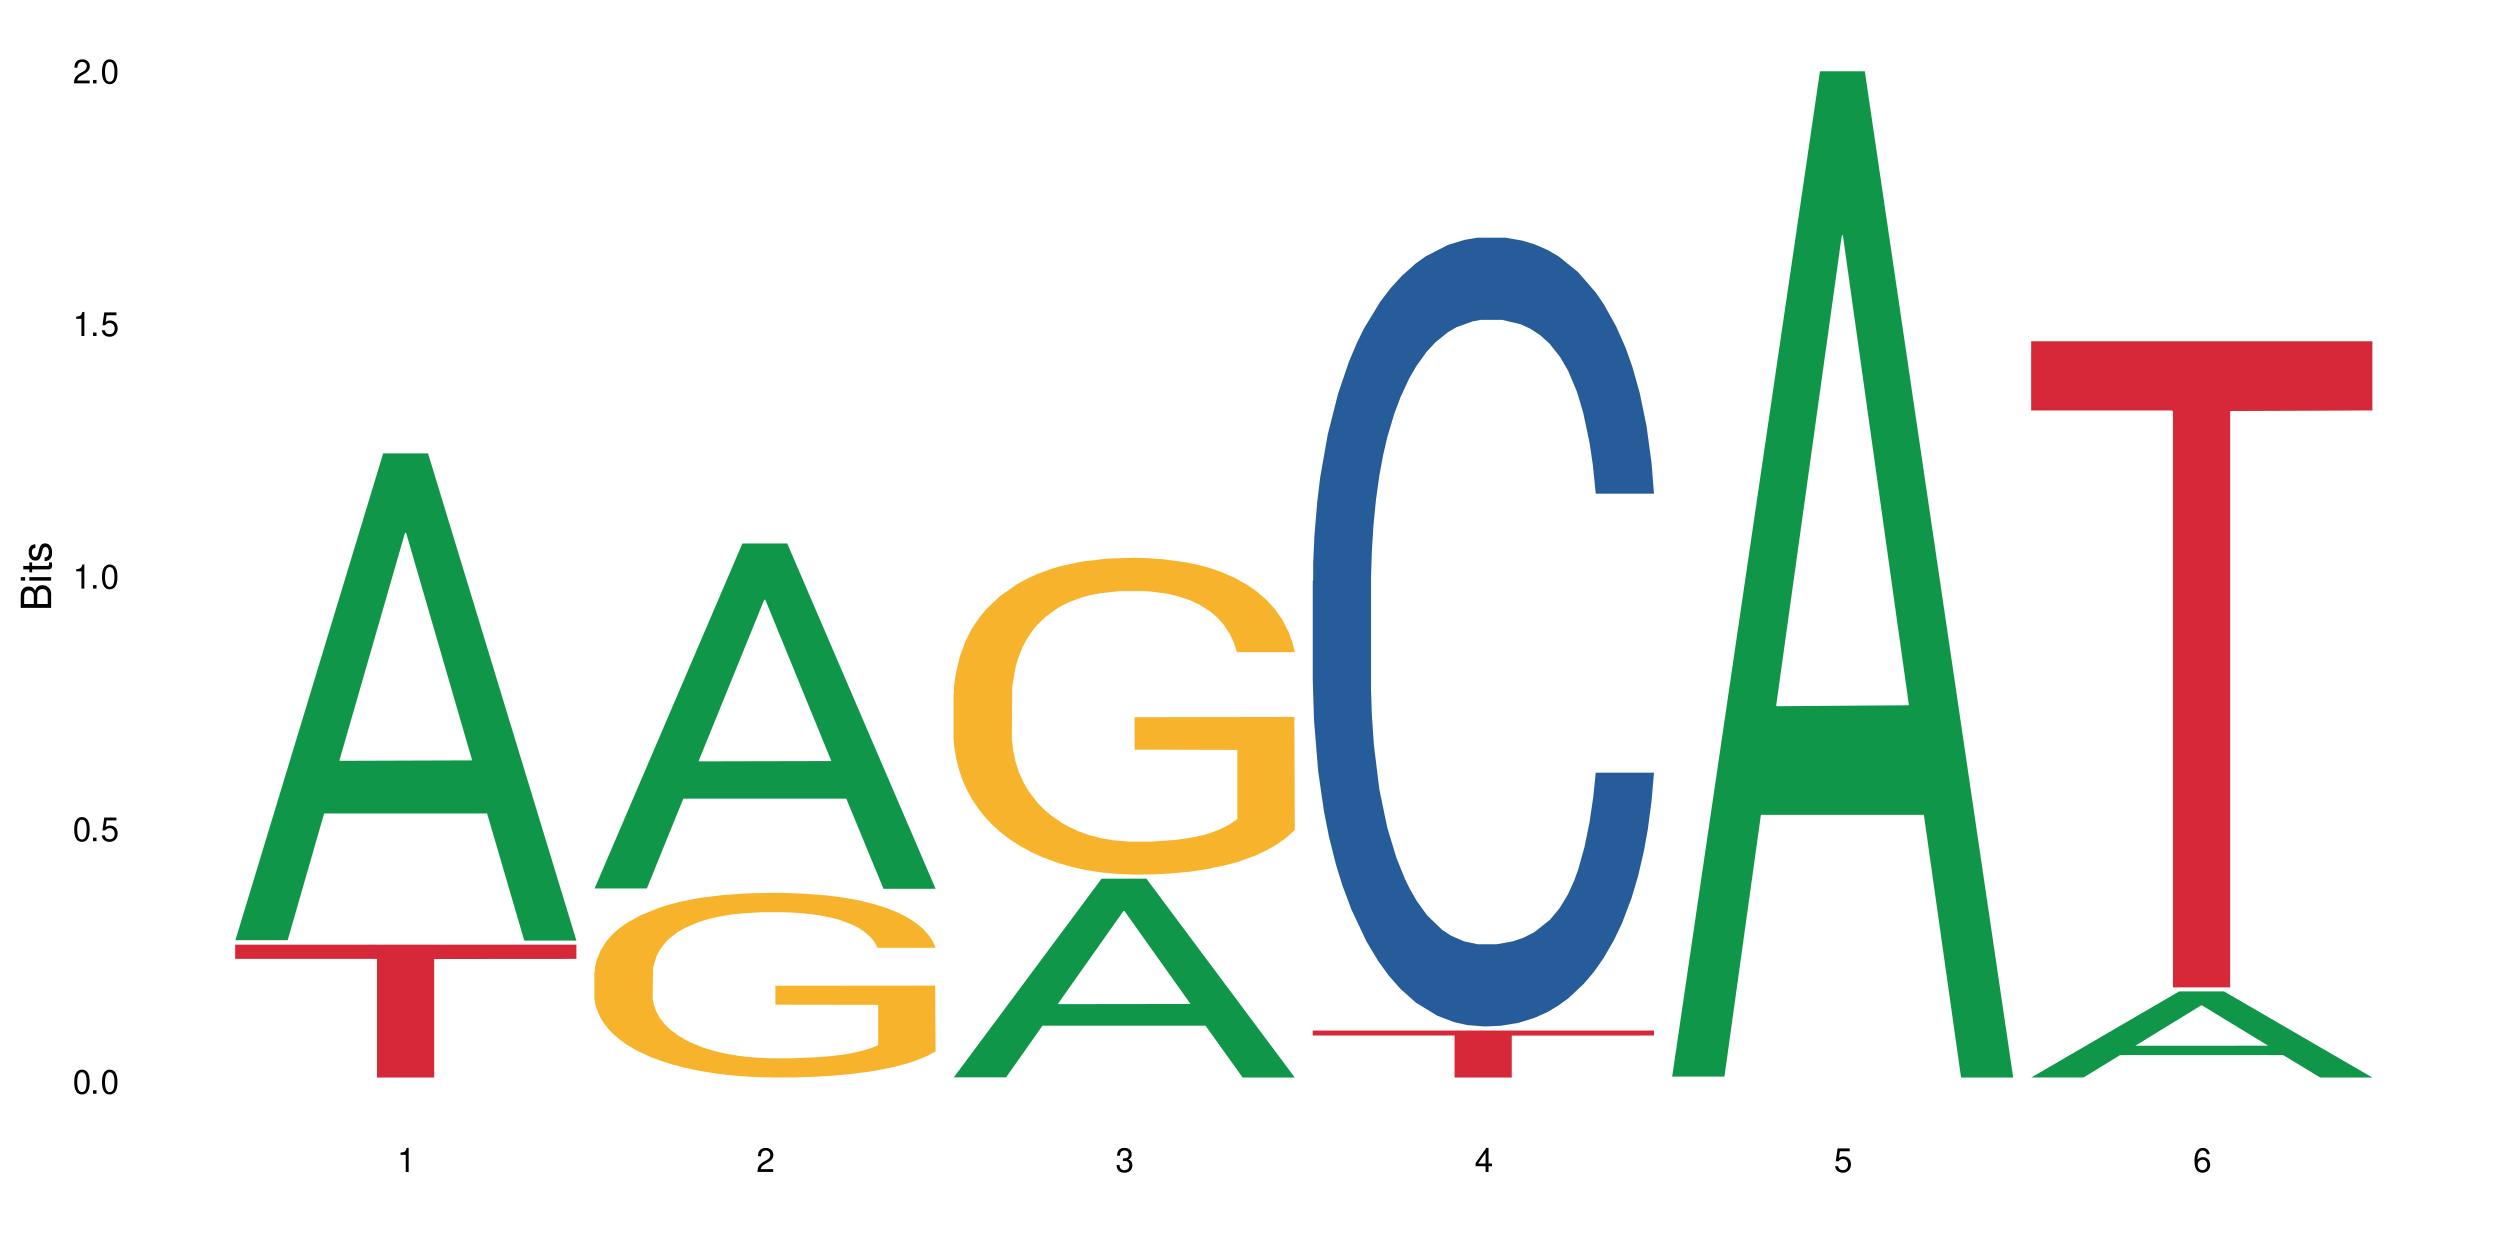 <?xml version="1.0" encoding="UTF-8"?>
<svg xmlns="http://www.w3.org/2000/svg" xmlns:xlink="http://www.w3.org/1999/xlink" width="720" height="360" viewBox="0 0 720 360">
<defs>
<g>
<g id="glyph-0-0">
</g>
<g id="glyph-0-1">
<path d="M 2.641 -6.938 C 2 -6.938 1.422 -6.656 1.078 -6.172 C 0.641 -5.562 0.406 -4.641 0.406 -3.359 C 0.406 -1.016 1.188 0.219 2.641 0.219 C 4.078 0.219 4.859 -1.016 4.859 -3.297 C 4.859 -4.641 4.656 -5.547 4.203 -6.172 C 3.844 -6.656 3.281 -6.938 2.641 -6.938 Z M 2.641 -6.188 C 3.547 -6.188 4 -5.25 4 -3.375 C 4 -1.406 3.562 -0.484 2.625 -0.484 C 1.734 -0.484 1.281 -1.438 1.281 -3.344 C 1.281 -5.25 1.734 -6.188 2.641 -6.188 Z M 2.641 -6.188 "/>
</g>
<g id="glyph-0-2">
<path d="M 1.828 -1 L 0.828 -1 L 0.828 0 L 1.828 0 Z M 1.828 -1 "/>
</g>
<g id="glyph-0-3">
<path d="M 4.562 -6.797 L 1.062 -6.797 L 0.547 -3.094 L 1.328 -3.094 C 1.719 -3.562 2.047 -3.734 2.578 -3.734 C 3.484 -3.734 4.062 -3.109 4.062 -2.094 C 4.062 -1.125 3.484 -0.531 2.578 -0.531 C 1.828 -0.531 1.375 -0.906 1.188 -1.672 L 0.328 -1.672 C 0.453 -1.109 0.547 -0.844 0.75 -0.594 C 1.125 -0.078 1.828 0.219 2.594 0.219 C 3.969 0.219 4.922 -0.781 4.922 -2.219 C 4.922 -3.562 4.031 -4.484 2.719 -4.484 C 2.25 -4.484 1.859 -4.359 1.469 -4.062 L 1.734 -5.969 L 4.562 -5.969 Z M 4.562 -6.797 "/>
</g>
<g id="glyph-0-4">
<path d="M 2.484 -4.938 L 2.484 0 L 3.328 0 L 3.328 -6.938 L 2.766 -6.938 C 2.469 -5.875 2.281 -5.734 0.984 -5.562 L 0.984 -4.938 Z M 2.484 -4.938 "/>
</g>
<g id="glyph-0-5">
<path d="M 4.859 -0.828 L 1.281 -0.828 C 1.359 -1.406 1.672 -1.781 2.5 -2.281 L 3.469 -2.828 C 4.406 -3.344 4.906 -4.062 4.906 -4.906 C 4.906 -5.484 4.672 -6.031 4.266 -6.406 C 3.859 -6.766 3.375 -6.938 2.719 -6.938 C 1.859 -6.938 1.219 -6.625 0.844 -6.031 C 0.609 -5.672 0.5 -5.234 0.484 -4.531 L 1.328 -4.531 C 1.359 -5.016 1.406 -5.281 1.531 -5.516 C 1.75 -5.938 2.188 -6.203 2.703 -6.203 C 3.469 -6.203 4.031 -5.641 4.031 -4.891 C 4.031 -4.344 3.719 -3.859 3.125 -3.516 L 2.234 -3 C 0.812 -2.172 0.406 -1.531 0.328 -0.016 L 4.859 -0.016 Z M 4.859 -0.828 "/>
</g>
<g id="glyph-0-6">
<path d="M 2.125 -3.188 L 2.578 -3.188 C 3.5 -3.188 3.984 -2.766 3.984 -1.922 C 3.984 -1.062 3.469 -0.531 2.594 -0.531 C 1.656 -0.531 1.203 -1 1.156 -2.016 L 0.312 -2.016 C 0.344 -1.453 0.438 -1.094 0.609 -0.781 C 0.953 -0.109 1.625 0.219 2.547 0.219 C 3.953 0.219 4.859 -0.625 4.859 -1.938 C 4.859 -2.828 4.516 -3.297 3.703 -3.594 C 4.344 -3.844 4.656 -4.328 4.656 -5.031 C 4.656 -6.219 3.875 -6.938 2.578 -6.938 C 1.203 -6.938 0.484 -6.172 0.453 -4.703 L 1.297 -4.703 C 1.312 -5.125 1.344 -5.359 1.453 -5.578 C 1.641 -5.969 2.062 -6.203 2.594 -6.203 C 3.344 -6.203 3.797 -5.75 3.797 -5 C 3.797 -4.516 3.609 -4.219 3.25 -4.047 C 3.016 -3.953 2.703 -3.922 2.125 -3.906 Z M 2.125 -3.188 "/>
</g>
<g id="glyph-0-7">
<path d="M 3.141 -1.672 L 3.141 0 L 3.984 0 L 3.984 -1.672 L 4.984 -1.672 L 4.984 -2.438 L 3.984 -2.438 L 3.984 -6.938 L 3.359 -6.938 L 0.266 -2.578 L 0.266 -1.672 Z M 3.141 -2.438 L 1 -2.438 L 3.141 -5.5 Z M 3.141 -2.438 "/>
</g>
<g id="glyph-0-8">
<path d="M 4.781 -5.125 C 4.609 -6.266 3.891 -6.938 2.844 -6.938 C 2.094 -6.938 1.422 -6.578 1.031 -5.953 C 0.594 -5.266 0.406 -4.422 0.406 -3.172 C 0.406 -2 0.578 -1.25 0.984 -0.641 C 1.359 -0.078 1.953 0.219 2.703 0.219 C 3.984 0.219 4.922 -0.75 4.922 -2.094 C 4.922 -3.375 4.062 -4.281 2.844 -4.281 C 2.172 -4.281 1.641 -4.031 1.281 -3.516 C 1.281 -5.234 1.828 -6.188 2.797 -6.188 C 3.391 -6.188 3.797 -5.797 3.938 -5.125 Z M 2.734 -3.531 C 3.547 -3.531 4.062 -2.953 4.062 -2.031 C 4.062 -1.156 3.484 -0.531 2.703 -0.531 C 1.922 -0.531 1.328 -1.188 1.328 -2.078 C 1.328 -2.938 1.906 -3.531 2.734 -3.531 Z M 2.734 -3.531 "/>
</g>
<g id="glyph-1-0">
</g>
<g id="glyph-1-1">
<path d="M 0 -0.953 L 0 -4.891 C 0 -5.719 -0.234 -6.344 -0.734 -6.797 C -1.188 -7.234 -1.812 -7.469 -2.5 -7.469 C -3.547 -7.469 -4.188 -7 -4.625 -5.875 C -4.984 -6.688 -5.625 -7.094 -6.531 -7.094 C -7.172 -7.094 -7.734 -6.859 -8.141 -6.391 C -8.562 -5.922 -8.75 -5.344 -8.75 -4.5 L -8.75 -0.953 Z M -4.984 -2.062 L -7.766 -2.062 L -7.766 -4.219 C -7.766 -4.844 -7.688 -5.203 -7.453 -5.5 C -7.219 -5.812 -6.859 -5.969 -6.375 -5.969 C -5.891 -5.969 -5.531 -5.812 -5.297 -5.5 C -5.062 -5.203 -4.984 -4.844 -4.984 -4.219 Z M -0.984 -2.062 L -4 -2.062 L -4 -4.781 C -4 -5.766 -3.438 -6.359 -2.484 -6.359 C -1.547 -6.359 -0.984 -5.766 -0.984 -4.781 Z M -0.984 -2.062 "/>
</g>
<g id="glyph-1-2">
<path d="M -6.281 -1.797 L -6.281 -0.797 L 0 -0.797 L 0 -1.797 Z M -8.75 -1.797 L -8.75 -0.797 L -7.484 -0.797 L -7.484 -1.797 Z M -8.75 -1.797 "/>
</g>
<g id="glyph-1-3">
<path d="M -6.281 -3.047 L -6.281 -2.016 L -8.016 -2.016 L -8.016 -1.016 L -6.281 -1.016 L -6.281 -0.172 L -5.469 -0.172 L -5.469 -1.016 L -0.719 -1.016 C -0.078 -1.016 0.281 -1.453 0.281 -2.234 C 0.281 -2.5 0.25 -2.719 0.188 -3.047 L -0.641 -3.047 C -0.609 -2.906 -0.594 -2.766 -0.594 -2.562 C -0.594 -2.141 -0.719 -2.016 -1.156 -2.016 L -5.469 -2.016 L -5.469 -3.047 Z M -6.281 -3.047 "/>
</g>
<g id="glyph-1-4">
<path d="M -4.531 -5.25 C -5.766 -5.25 -6.469 -4.422 -6.469 -2.969 C -6.469 -1.516 -5.719 -0.562 -4.547 -0.562 C -3.562 -0.562 -3.094 -1.062 -2.734 -2.562 L -2.516 -3.484 C -2.344 -4.188 -2.094 -4.469 -1.641 -4.469 C -1.047 -4.469 -0.641 -3.875 -0.641 -3 C -0.641 -2.453 -0.797 -2 -1.062 -1.75 C -1.25 -1.594 -1.422 -1.531 -1.875 -1.469 L -1.875 -0.406 C -0.422 -0.453 0.281 -1.266 0.281 -2.922 C 0.281 -4.5 -0.5 -5.516 -1.719 -5.516 C -2.656 -5.516 -3.172 -4.984 -3.469 -3.734 L -3.703 -2.766 C -3.891 -1.953 -4.156 -1.609 -4.594 -1.609 C -5.188 -1.609 -5.547 -2.125 -5.547 -2.938 C -5.547 -3.75 -5.203 -4.172 -4.531 -4.203 Z M -4.531 -5.25 "/>
</g>
</g>
</defs>
<rect x="-72" y="-36" width="864" height="432" fill="rgb(100%, 100%, 100%)" fill-opacity="1"/>
<path fill-rule="nonzero" fill="rgb(6.275%, 58.824%, 28.235%)" fill-opacity="1" d="M 67.73 270.77 L 67.836 270.637 L 110.359 130.57 L 123.273 130.57 L 166.008 270.898 L 150.992 270.898 L 140.281 234.27 L 93.352 234.27 L 82.852 270.77 L 67.73 270.77 L 97.863 219.117 L 135.977 218.984 L 116.973 153.5 L 116.766 153.367 L 116.555 153.762 L 97.758 218.984 L 97.863 219.117 Z M 67.73 270.77 "/>
<path fill-rule="nonzero" fill="rgb(83.922%, 15.686%, 22.353%)" fill-opacity="1" d="M 67.73 272.062 L 166.008 272.062 L 166.008 276.16 L 125.047 276.195 L 125.047 310.332 L 108.57 310.332 L 108.57 276.23 L 108.332 276.16 L 67.73 276.16 Z M 67.73 272.062 "/>
<path fill-rule="nonzero" fill="rgb(6.275%, 58.824%, 28.235%)" fill-opacity="1" d="M 171.18 255.875 L 171.285 255.781 L 213.809 156.52 L 226.723 156.52 L 269.453 255.969 L 254.441 255.969 L 243.73 230.012 L 196.797 230.012 L 186.297 255.875 L 171.18 255.875 L 201.312 219.27 L 239.426 219.18 L 220.422 172.77 L 220.211 172.676 L 220 172.957 L 201.207 219.18 L 201.312 219.27 Z M 171.18 255.875 "/>
<path fill-rule="nonzero" fill="rgb(96.863%, 70.196%, 16.863%)" fill-opacity="1" d="M 171.18 279.918 L 171.297 279.871 L 171.297 278.898 L 171.777 276.711 L 172.977 273.699 L 174.535 271.223 L 176.211 269.277 L 177.293 268.258 L 179.09 266.801 L 180.648 265.734 L 184.602 263.547 L 189.637 261.504 L 192.391 260.633 L 195.508 259.805 L 199.941 258.883 L 201.98 258.543 L 208.211 257.766 L 215.281 257.277 L 223.074 257.133 L 226.668 257.184 L 231.582 257.375 L 238.293 257.91 L 242.129 258.395 L 245.125 258.883 L 248.242 259.516 L 252.078 260.484 L 255.672 261.652 L 258.547 262.816 L 261.426 264.273 L 263.82 265.828 L 265.859 267.531 L 267.656 269.57 L 268.734 271.27 L 269.453 272.973 L 252.797 272.973 L 251.836 271.27 L 250.758 269.961 L 248.961 268.355 L 247.164 267.191 L 245.363 266.266 L 242.008 265.004 L 239.133 264.227 L 235.539 263.547 L 232.062 263.109 L 228.105 262.816 L 225.711 262.719 L 219.359 262.719 L 213.605 263.059 L 210.25 263.449 L 207.852 263.836 L 204.496 264.566 L 202.461 265.148 L 201.262 265.539 L 197.664 267.043 L 195.27 268.406 L 193.949 269.328 L 192.273 270.785 L 191.074 272.098 L 189.754 274.039 L 189.035 275.496 L 188.078 278.801 L 187.957 287.547 L 188.316 289.395 L 189.035 291.383 L 189.996 293.133 L 191.434 294.98 L 192.871 296.391 L 195.387 298.285 L 197.547 299.547 L 199.223 300.371 L 202.461 301.684 L 203.777 302.121 L 206.895 302.996 L 210.129 303.676 L 214.086 304.258 L 217.082 304.551 L 221.875 304.793 L 227.988 304.793 L 235.18 304.504 L 239.73 304.113 L 242.848 303.727 L 244.887 303.387 L 247.402 302.852 L 249.199 302.363 L 250.879 301.832 L 252.914 301.004 L 252.914 289.395 L 223.312 289.344 L 223.312 283.902 L 269.336 283.855 L 269.453 302.852 L 266.938 304.164 L 263.82 305.426 L 260.824 306.398 L 257.711 307.223 L 253.273 308.145 L 249.68 308.73 L 244.168 309.41 L 239.133 309.848 L 233.859 310.137 L 229.184 310.285 L 223.672 310.332 L 218.758 310.234 L 213.484 309.945 L 209.289 309.555 L 205.457 309.07 L 201.621 308.438 L 196.828 307.418 L 193.711 306.59 L 190.473 305.57 L 187.238 304.355 L 184.363 303.043 L 182.445 302.023 L 180.527 300.859 L 178.488 299.402 L 176.57 297.75 L 175.133 296.242 L 173.816 294.543 L 172.855 292.938 L 171.898 290.754 L 171.418 289.004 L 171.18 287.5 Z M 171.18 279.918 "/>
<path fill-rule="nonzero" fill="rgb(6.275%, 58.824%, 28.235%)" fill-opacity="1" d="M 274.629 310.277 L 274.73 310.227 L 317.254 253.059 L 330.168 253.059 L 372.902 310.332 L 357.887 310.332 L 347.18 295.383 L 300.246 295.383 L 289.746 310.277 L 274.629 310.277 L 304.762 289.195 L 342.875 289.145 L 323.871 262.414 L 323.66 262.359 L 323.449 262.523 L 304.656 289.145 L 304.762 289.195 Z M 274.629 310.277 "/>
<path fill-rule="nonzero" fill="rgb(96.863%, 70.196%, 16.863%)" fill-opacity="1" d="M 274.629 199.727 L 274.746 199.641 L 274.746 197.977 L 275.227 194.227 L 276.426 189.059 L 277.984 184.809 L 279.66 181.477 L 280.738 179.727 L 282.535 177.227 L 284.094 175.391 L 288.051 171.641 L 293.082 168.141 L 295.84 166.641 L 298.957 165.227 L 303.391 163.641 L 305.43 163.059 L 311.66 161.727 L 318.73 160.891 L 326.52 160.641 L 330.117 160.727 L 335.031 161.059 L 341.742 161.977 L 345.578 162.809 L 348.574 163.641 L 351.688 164.727 L 355.523 166.391 L 359.121 168.391 L 361.996 170.391 L 364.871 172.891 L 367.27 175.559 L 369.309 178.477 L 371.105 181.977 L 372.184 184.891 L 372.902 187.809 L 356.242 187.809 L 355.285 184.891 L 354.207 182.641 L 352.41 179.891 L 350.609 177.891 L 348.812 176.309 L 345.457 174.141 L 342.582 172.809 L 338.984 171.641 L 335.512 170.891 L 331.555 170.391 L 329.156 170.227 L 322.805 170.227 L 317.055 170.809 L 313.699 171.477 L 311.301 172.141 L 307.945 173.391 L 305.906 174.391 L 304.707 175.059 L 301.113 177.641 L 298.715 179.977 L 297.398 181.559 L 295.719 184.059 L 294.523 186.309 L 293.203 189.641 L 292.484 192.141 L 291.527 197.809 L 291.406 212.809 L 291.766 215.977 L 292.484 219.395 L 293.441 222.395 L 294.883 225.559 L 296.32 227.977 L 298.836 231.227 L 300.992 233.395 L 302.672 234.809 L 305.906 237.059 L 307.227 237.809 L 310.34 239.309 L 313.578 240.477 L 317.531 241.477 L 320.527 241.977 L 325.324 242.395 L 331.434 242.395 L 338.625 241.895 L 343.18 241.227 L 346.297 240.559 L 348.332 239.977 L 350.852 239.059 L 352.648 238.227 L 354.324 237.309 L 356.363 235.895 L 356.363 215.977 L 326.762 215.895 L 326.762 206.559 L 372.781 206.477 L 372.902 239.059 L 370.387 241.309 L 367.27 243.477 L 364.273 245.145 L 361.156 246.559 L 356.723 248.145 L 353.129 249.145 L 347.613 250.309 L 342.582 251.059 L 337.309 251.559 L 332.633 251.809 L 327.121 251.895 L 322.207 251.727 L 316.934 251.227 L 312.738 250.559 L 308.902 249.727 L 305.07 248.645 L 300.273 246.895 L 297.16 245.477 L 293.922 243.727 L 290.688 241.645 L 287.809 239.395 L 285.895 237.645 L 283.977 235.645 L 281.938 233.145 L 280.02 230.309 L 278.582 227.727 L 277.262 224.809 L 276.305 222.059 L 275.348 218.309 L 274.867 215.309 L 274.629 212.727 Z M 274.629 199.727 "/>
<path fill-rule="nonzero" fill="rgb(14.51%, 36.078%, 60%)" fill-opacity="1" d="M 378.074 167.297 L 378.195 167.09 L 378.195 162.105 L 378.555 154.215 L 379.395 144.246 L 380.23 137.395 L 382.391 125.141 L 385.387 113.305 L 388.5 104.168 L 390.777 98.77 L 392.816 94.617 L 397.492 86.934 L 400.488 82.988 L 403.723 79.457 L 407.676 75.926 L 410.555 73.852 L 417.027 70.527 L 421.82 69.074 L 425.535 68.453 L 433.566 68.453 L 438.359 69.281 L 441.836 70.32 L 445.668 71.98 L 448.906 73.852 L 454.539 78.418 L 459.57 84.234 L 461.848 87.555 L 465.445 93.992 L 468.199 100.223 L 470.117 105.621 L 472.277 113.305 L 474.191 122.648 L 475.633 133.242 L 476.352 142.172 L 459.57 142.172 L 458.734 133.863 L 457.773 127.426 L 455.977 118.914 L 454.18 112.891 L 451.66 106.867 L 449.383 102.922 L 446.27 98.977 L 443.512 96.484 L 440.637 94.617 L 437.879 93.371 L 432.605 92.125 L 426.492 92.125 L 424.215 92.539 L 419.543 94.203 L 417.027 95.656 L 413.43 98.562 L 410.914 101.262 L 407.918 105.414 L 405.879 108.945 L 403.363 114.344 L 401.566 119.121 L 399.527 125.973 L 398.328 131.164 L 397.25 136.98 L 396.293 143.832 L 395.574 151.098 L 395.094 158.781 L 394.855 166.258 L 394.855 198.445 L 395.094 205.922 L 395.691 214.641 L 397.25 227.309 L 399.527 238.316 L 402.164 247.035 L 404.68 253.266 L 406.121 256.172 L 408.035 259.496 L 411.035 263.648 L 415.348 267.801 L 417.863 269.465 L 421.699 271.125 L 425.656 271.957 L 430.93 271.957 L 435.602 271.125 L 438.719 270.086 L 441.953 268.426 L 446.387 264.895 L 449.145 261.574 L 451.543 257.629 L 453.34 253.684 L 454.539 250.359 L 456.336 243.922 L 457.773 236.863 L 458.852 229.594 L 459.57 222.535 L 476.352 222.535 L 475.633 230.84 L 474.555 238.938 L 473.473 244.961 L 471.797 252.227 L 469.879 258.664 L 467.121 265.934 L 464.844 270.711 L 461.848 275.902 L 459.094 279.848 L 456.098 283.375 L 451.66 287.531 L 448.785 289.605 L 445.668 291.477 L 441.953 293.137 L 437.281 294.59 L 432.246 295.422 L 427.574 295.629 L 422.539 295.215 L 418.824 294.383 L 413.91 292.516 L 407.797 288.777 L 403.363 284.832 L 399.887 280.887 L 396.891 276.73 L 393.535 271.125 L 389.223 261.988 L 386.586 254.93 L 384.785 249.113 L 382.75 241.016 L 381.312 233.746 L 379.633 222.117 L 378.434 207.375 L 378.074 195.953 Z M 378.074 167.297 "/>
<path fill-rule="nonzero" fill="rgb(83.922%, 15.686%, 22.353%)" fill-opacity="1" d="M 378.074 296.793 L 476.352 296.793 L 476.352 298.242 L 435.391 298.254 L 435.391 310.332 L 418.914 310.332 L 418.914 298.266 L 418.676 298.242 L 378.074 298.242 Z M 378.074 296.793 "/>
<path fill-rule="nonzero" fill="rgb(6.275%, 58.824%, 28.235%)" fill-opacity="1" d="M 481.523 310.059 L 481.629 309.789 L 524.152 20.527 L 537.066 20.527 L 579.797 310.332 L 564.785 310.332 L 554.074 234.684 L 507.141 234.684 L 496.641 310.059 L 481.523 310.059 L 511.656 203.391 L 549.77 203.117 L 530.766 67.875 L 530.555 67.602 L 530.348 68.418 L 511.551 203.117 L 511.656 203.391 Z M 481.523 310.059 "/>
<path fill-rule="nonzero" fill="rgb(6.275%, 58.824%, 28.235%)" fill-opacity="1" d="M 584.973 310.309 L 585.074 310.285 L 627.598 285.527 L 640.512 285.527 L 683.246 310.332 L 668.23 310.332 L 657.523 303.859 L 610.59 303.859 L 600.09 310.309 L 584.973 310.309 L 615.105 301.18 L 653.219 301.156 L 634.215 289.582 L 634.004 289.559 L 633.793 289.629 L 615 301.156 L 615.105 301.18 Z M 584.973 310.309 "/>
<path fill-rule="nonzero" fill="rgb(83.922%, 15.686%, 22.353%)" fill-opacity="1" d="M 584.973 98.289 L 683.246 98.289 L 683.246 118.207 L 642.289 118.379 L 642.289 284.363 L 625.809 284.363 L 625.809 118.555 L 625.57 118.207 L 584.973 118.207 Z M 584.973 98.289 "/>
<g fill="rgb(0%, 0%, 0%)" fill-opacity="1">
<use xlink:href="#glyph-0-1" x="20.965" y="314.993"/>
<use xlink:href="#glyph-0-2" x="25.965" y="314.993"/>
<use xlink:href="#glyph-0-1" x="28.965" y="314.993"/>
</g>
<g fill="rgb(0%, 0%, 0%)" fill-opacity="1">
<use xlink:href="#glyph-0-1" x="20.965" y="242.251"/>
<use xlink:href="#glyph-0-2" x="25.965" y="242.251"/>
<use xlink:href="#glyph-0-3" x="28.965" y="242.251"/>
</g>
<g fill="rgb(0%, 0%, 0%)" fill-opacity="1">
<use xlink:href="#glyph-0-4" x="20.965" y="169.509"/>
<use xlink:href="#glyph-0-2" x="25.965" y="169.509"/>
<use xlink:href="#glyph-0-1" x="28.965" y="169.509"/>
</g>
<g fill="rgb(0%, 0%, 0%)" fill-opacity="1">
<use xlink:href="#glyph-0-4" x="20.965" y="96.767"/>
<use xlink:href="#glyph-0-2" x="25.965" y="96.767"/>
<use xlink:href="#glyph-0-3" x="28.965" y="96.767"/>
</g>
<g fill="rgb(0%, 0%, 0%)" fill-opacity="1">
<use xlink:href="#glyph-0-5" x="20.965" y="24.024"/>
<use xlink:href="#glyph-0-2" x="25.965" y="24.024"/>
<use xlink:href="#glyph-0-1" x="28.965" y="24.024"/>
</g>
<g fill="rgb(0%, 0%, 0%)" fill-opacity="1">
<use xlink:href="#glyph-0-4" x="114.367" y="337.532"/>
</g>
<g fill="rgb(0%, 0%, 0%)" fill-opacity="1">
<use xlink:href="#glyph-0-5" x="217.816" y="337.532"/>
</g>
<g fill="rgb(0%, 0%, 0%)" fill-opacity="1">
<use xlink:href="#glyph-0-6" x="321.266" y="337.532"/>
</g>
<g fill="rgb(0%, 0%, 0%)" fill-opacity="1">
<use xlink:href="#glyph-0-7" x="424.711" y="337.532"/>
</g>
<g fill="rgb(0%, 0%, 0%)" fill-opacity="1">
<use xlink:href="#glyph-0-3" x="528.16" y="337.532"/>
</g>
<g fill="rgb(0%, 0%, 0%)" fill-opacity="1">
<use xlink:href="#glyph-0-8" x="631.609" y="337.532"/>
</g>
<g fill="rgb(0%, 0%, 0%)" fill-opacity="1">
<use xlink:href="#glyph-1-1" x="14.725" y="176.012"/>
<use xlink:href="#glyph-1-2" x="14.725" y="168.012"/>
<use xlink:href="#glyph-1-3" x="14.725" y="165.012"/>
<use xlink:href="#glyph-1-4" x="14.725" y="162.012"/>
</g>
</svg>
